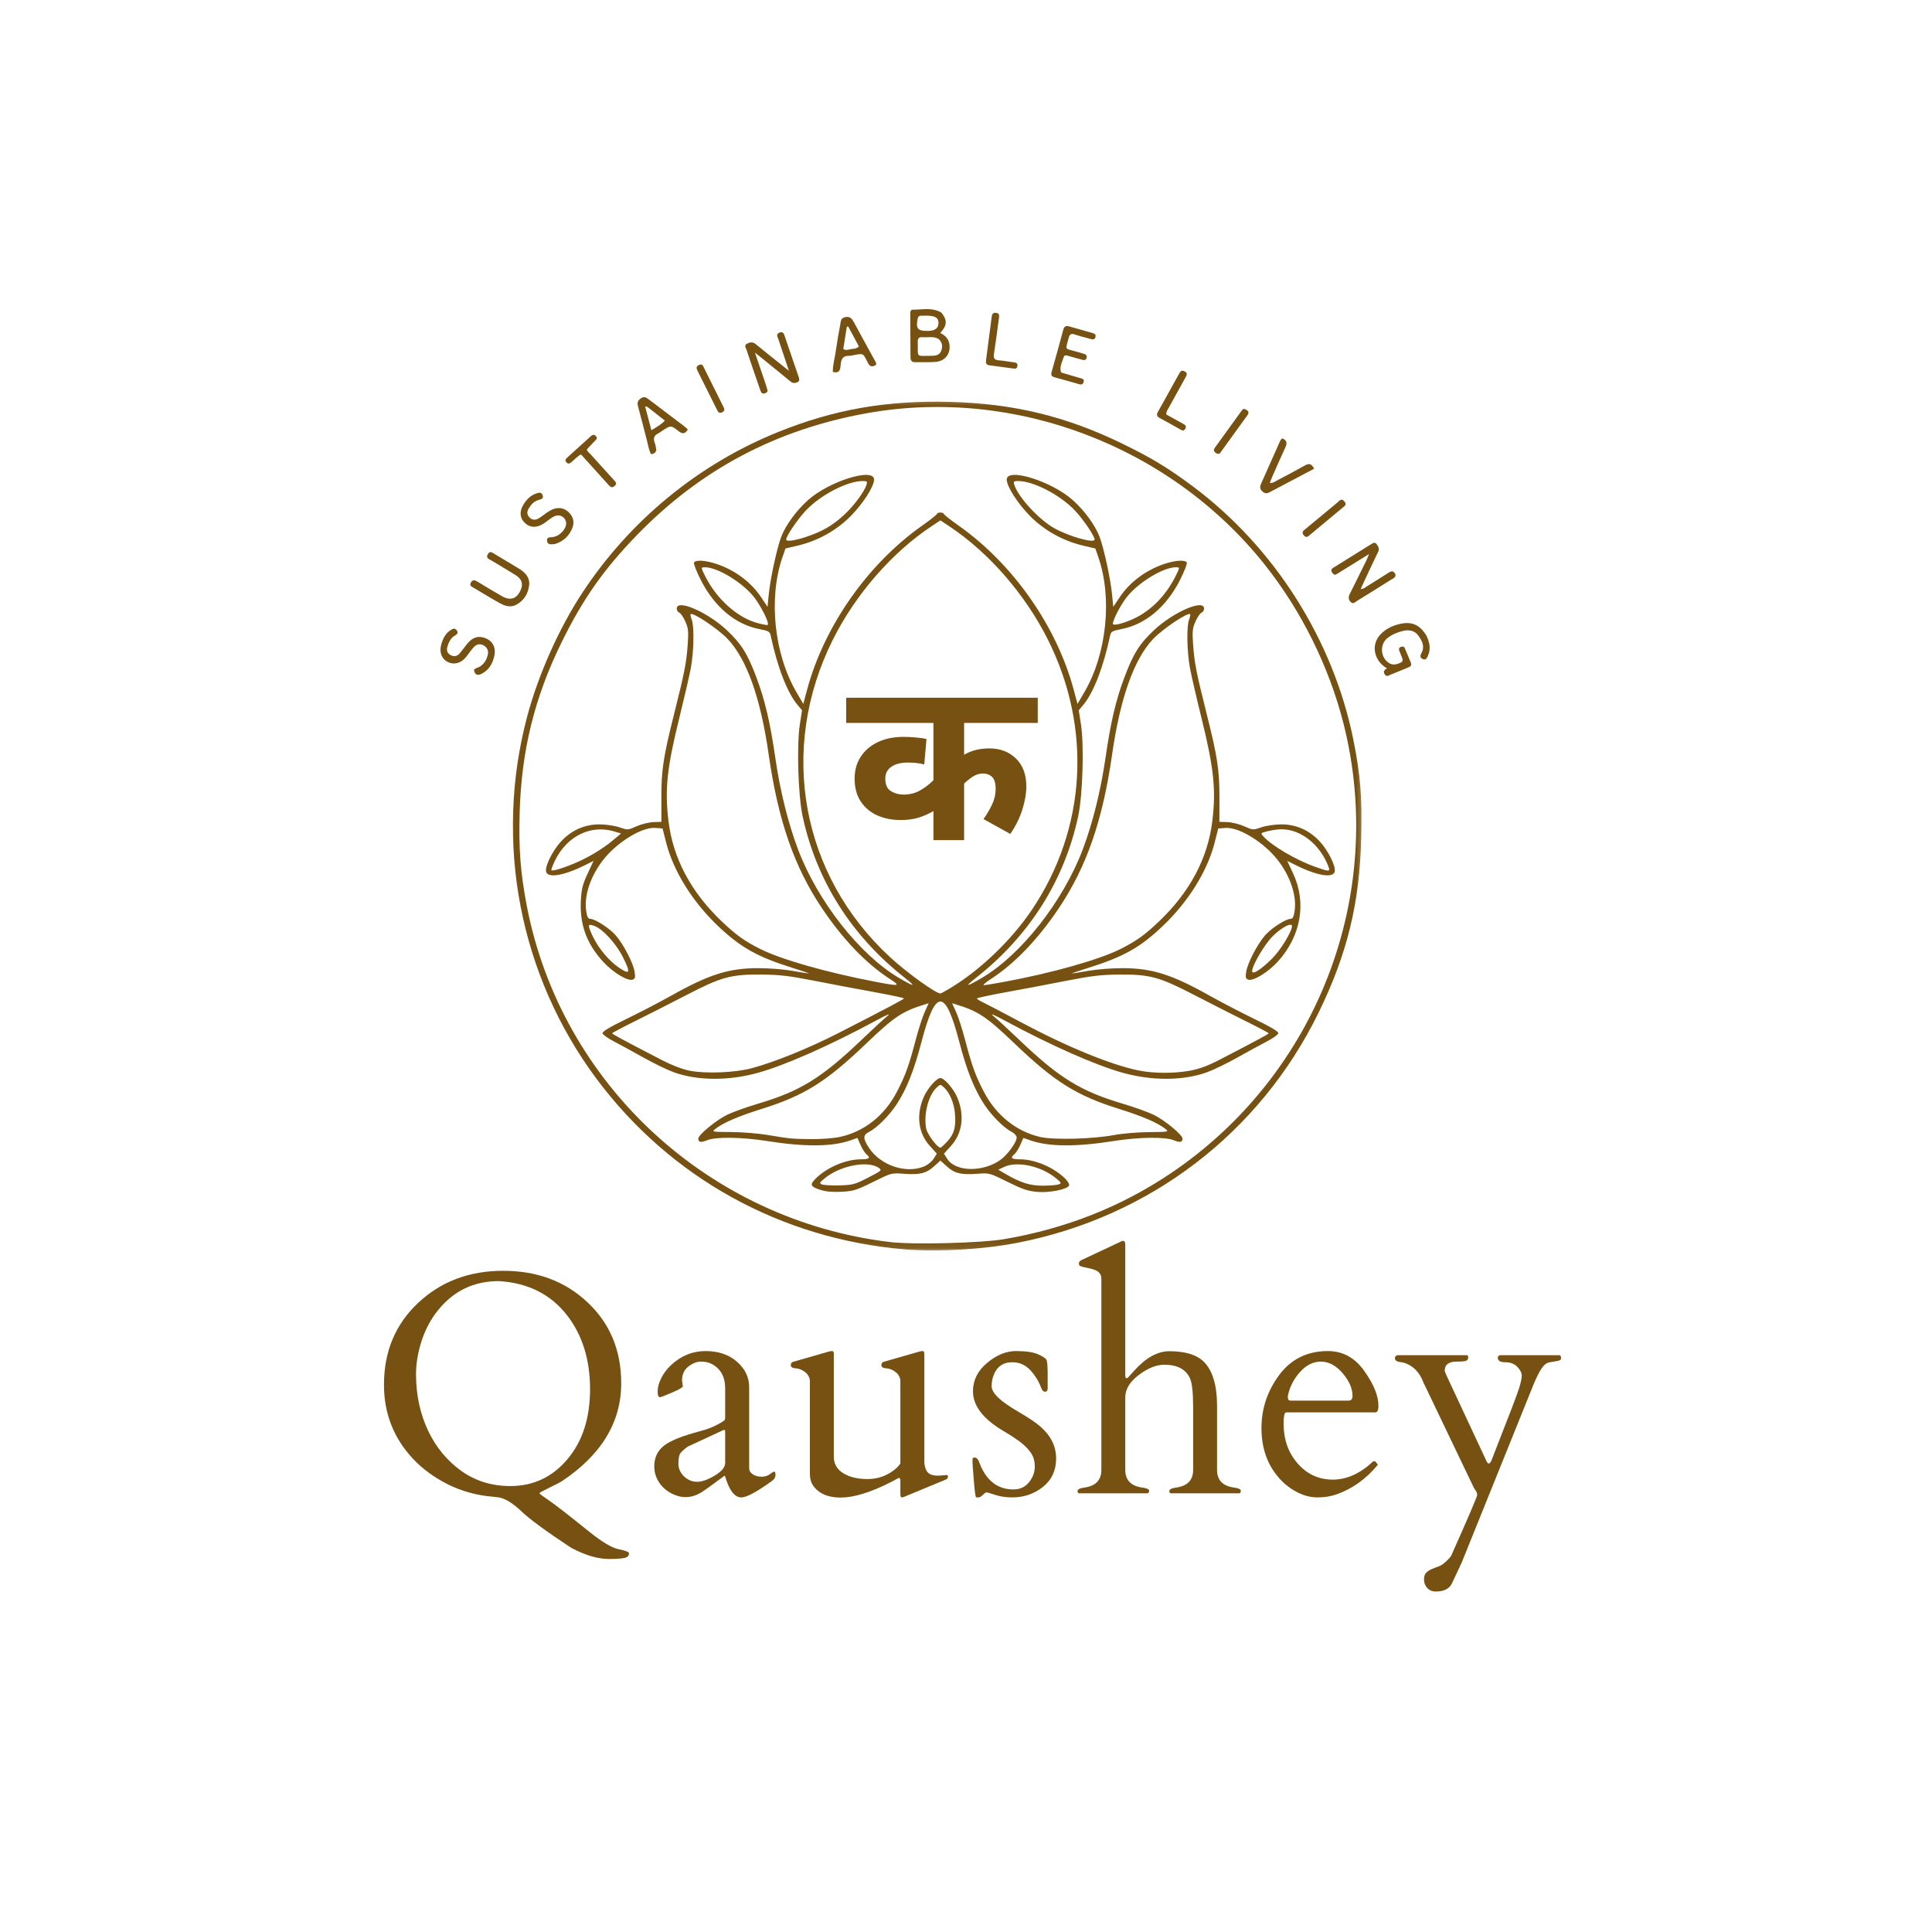 <svg xmlns="http://www.w3.org/2000/svg" fill="none" viewBox="0 0 250 250" height="250" width="250">
<rect x="0" y="0" width="250" height="250" fill="#808080" stroke="none"/>
<g clip-path="url(#clip0_312_2)">
<rect fill="white" height="250" width="250"></rect>
<mask height="111" width="111" y="51" x="66" maskUnits="userSpaceOnUse" style="mask-type:luminance" id="mask0_312_2">
<path fill="white" d="M66 51.333H176.667V161.922H66V51.333Z"></path>
</mask>
<g mask="url(#mask0_312_2)">
<path fill="#765111" d="M117.073 161.669C101.039 160.31 86.76 152.414 77.224 139.641C67.219 126.24 63.898 108.896 68.229 92.667C69.667 87.284 72.336 81.299 75.338 76.729C81.51 67.338 90.412 60.034 100.742 55.88C107.984 52.969 114.75 51.789 122.956 52.005C131.094 52.221 137.885 53.854 145.052 57.323C148.927 59.2 151.115 60.518 154.354 62.935C164.919 70.815 172.536 82.841 175.122 95.721C176.049 100.339 176.263 103.029 176.135 108.45C175.94 116.862 174.333 123.44 170.625 131.034C163.013 146.615 148.753 157.505 131.62 160.825C127.198 161.682 121.273 162.026 117.073 161.669ZM129.961 160.344C137.906 158.977 145.008 156.174 151.409 151.883C170.445 139.12 179.443 115.776 173.852 93.646C171.987 86.271 168.401 79.031 163.648 73.055C151.456 57.719 131.271 50.039 112.172 53.469C100.417 55.581 90.656 60.753 82.414 69.245C78.12 73.669 75.396 77.549 72.643 83.169C69.148 90.305 67.469 97.151 67.242 105.18C67.109 109.891 67.349 112.979 68.177 117.271C72.615 140.247 91.695 157.901 115.141 160.719C118.141 161.081 126.984 160.857 129.961 160.344ZM106.193 153.979C104.919 153.568 104.779 153.333 105.409 152.656C106.818 151.141 109.378 150.013 111.406 150.013C112.51 150.013 112.698 149.833 112.102 149.341C111.906 149.18 111.565 148.641 111.346 148.146L110.948 147.245L110.078 147.552C107.68 148.398 104.177 148.427 99.203 147.641C96 147.133 92.591 147.091 91.508 147.544C90.701 147.88 90.357 147.82 90.357 147.336C90.357 146.854 92.664 144.948 94.081 144.258C94.805 143.904 96.607 143.258 98.081 142.82C103.529 141.206 106.307 139.497 111.424 134.612C112.88 133.224 114.406 131.812 114.82 131.479C115.331 131.065 114.846 131.26 113.318 132.083C107.404 135.276 101.565 137.857 98.081 138.82C94.255 139.88 90.245 139.854 87.182 138.747C86.362 138.453 84.594 137.594 83.25 136.839C81.906 136.083 80.18 135.143 79.414 134.747C78.646 134.349 77.995 133.88 77.963 133.703C77.927 133.482 78.896 132.904 81.076 131.844C82.818 130.997 85.393 129.659 86.799 128.867C91.737 126.094 94.268 125.289 98.081 125.279C99.466 125.273 101.422 125.427 102.534 125.625C103.628 125.82 104.591 125.974 104.68 125.969C104.768 125.964 103.828 125.643 102.589 125.255C97.99 123.815 95.836 122.607 92.904 119.818C89.604 116.68 87.143 112.724 86.206 109.055L85.734 107.203L84.789 107.135C83.417 107.036 81.081 108.247 79.177 110.039C76.859 112.227 75.49 115.458 75.852 117.878C75.966 118.63 76.102 118.898 76.367 118.898C77.005 118.901 78.906 120.135 79.693 121.052C80.703 122.232 81.935 124.609 82.112 125.721C82.232 126.464 82.19 126.641 81.872 126.763C81.234 127.008 79.281 125.818 78.003 124.404C75.867 122.044 74.992 119.589 75.167 116.437C75.245 115.031 75.404 114.406 76.034 113.055L76.805 111.396L75.802 111.901C72.927 113.346 70.789 113.69 70.654 112.727C70.549 111.995 71.534 110.042 72.581 108.904C73.927 107.435 75.664 106.664 77.588 106.674C78.43 106.68 79.562 106.846 80.164 107.055C81.221 107.419 81.253 107.419 82.362 106.924C82.979 106.648 83.958 106.404 84.537 106.383L85.586 106.344L85.581 103.232C85.573 99.656 85.833 97.945 87.234 92.37C88.56 87.094 88.823 85.755 88.987 83.435C89.109 81.677 89.073 81.302 88.68 80.419C88.435 79.862 88.083 79.349 87.901 79.279C87.719 79.211 87.568 78.969 87.568 78.745C87.568 77.477 91.531 79.185 94.042 81.539C95.922 83.302 96.713 84.56 97.865 87.615C98.984 90.588 99.654 93.435 100.326 98.081C100.932 102.279 101.979 106.503 103.25 109.872C105.784 116.602 111.221 123.534 116.318 126.536C118.336 127.724 118.622 127.74 117.146 126.581C110.19 121.125 105.659 113.974 103.859 105.628C103.276 102.911 103.078 96.471 103.497 93.763L103.784 91.911L103.188 91.198C101.862 89.609 100.591 86.315 99.716 82.201C99.617 81.732 99.427 81.628 98.284 81.409C95.172 80.818 92.448 78.539 90.68 75.044C90.117 73.935 89.724 72.919 89.805 72.786C90.034 72.414 91.31 72.5 92.742 72.982C95.107 73.779 97.182 75.328 98.469 77.253L99.318 78.523L99.469 76.984C99.672 74.917 100.513 71.008 101.081 69.492C101.651 67.977 102.997 66.122 104.534 64.734C107.263 62.273 113.104 60.45 113.104 62.057C113.104 62.94 111.693 65.148 110.099 66.763C108.242 68.646 105.828 69.99 103.203 70.607L101.638 70.974L101.247 72.107C99.419 77.396 100.167 84.617 103.057 89.565L103.948 91.088L104.432 89.273C106.638 81.039 112.273 72.995 119.315 68.023C120.383 67.271 121.258 66.578 121.258 66.487C121.258 66.396 121.451 66.323 121.688 66.323C121.924 66.323 122.117 66.396 122.117 66.487C122.117 66.578 122.992 67.271 124.06 68.023C131.102 72.995 136.737 81.039 138.943 89.273L139.427 91.088L140.318 89.565C143.208 84.617 143.956 77.396 142.128 72.107L141.737 70.974L140.174 70.607C137.547 69.99 135.133 68.646 133.276 66.763C131.682 65.148 130.271 62.94 130.271 62.057C130.271 60.45 136.112 62.273 138.841 64.734C140.378 66.122 141.724 67.977 142.294 69.492C142.862 71.008 143.706 74.917 143.906 76.984L144.057 78.523L144.909 77.253C146.193 75.328 148.268 73.779 150.633 72.982C152.065 72.5 153.341 72.414 153.57 72.786C153.651 72.919 153.258 73.935 152.695 75.044C150.927 78.539 148.203 80.818 145.091 81.409C143.948 81.628 143.758 81.732 143.659 82.201C142.784 86.315 141.513 89.609 140.188 91.198L139.591 91.911L139.878 93.763C140.297 96.471 140.099 102.911 139.516 105.628C137.716 113.974 133.185 121.125 126.229 126.581C124.753 127.74 125.039 127.724 127.057 126.536C132.154 123.534 137.591 116.602 140.125 109.872C141.396 106.503 142.443 102.279 143.049 98.083C143.721 93.435 144.391 90.588 145.51 87.615C146.661 84.56 147.453 83.302 149.333 81.539C151.844 79.185 155.807 77.477 155.807 78.745C155.807 78.969 155.659 79.211 155.474 79.279C155.292 79.349 154.94 79.862 154.695 80.419C154.302 81.302 154.266 81.677 154.388 83.435C154.552 85.755 154.815 87.094 156.141 92.37C157.542 97.945 157.802 99.656 157.794 103.232L157.789 106.344L158.839 106.383C159.417 106.404 160.396 106.648 161.013 106.924C162.122 107.419 162.154 107.419 163.211 107.055C163.812 106.846 164.945 106.68 165.786 106.674C167.711 106.661 169.448 107.435 170.794 108.904C171.841 110.042 172.826 111.995 172.721 112.727C172.586 113.69 170.448 113.346 167.573 111.901L166.57 111.396L167.341 113.055C169.094 116.818 168.346 121.117 165.372 124.404C164.094 125.818 162.141 127.008 161.503 126.763C161.185 126.641 161.143 126.464 161.263 125.721C161.44 124.612 162.672 122.232 163.682 121.052C164.469 120.135 166.37 118.904 167.008 118.898C167.273 118.898 167.409 118.63 167.523 117.878C167.885 115.458 166.516 112.227 164.198 110.039C162.297 108.247 159.958 107.036 158.586 107.135L157.643 107.203L157.169 109.055C156.232 112.724 153.771 116.68 150.471 119.818C147.539 122.607 145.385 123.815 140.786 125.255C139.547 125.643 138.607 125.964 138.695 125.969C138.784 125.974 139.747 125.82 140.841 125.625C141.953 125.427 143.909 125.273 145.294 125.279C149.107 125.292 151.638 126.094 156.576 128.867C157.982 129.659 160.56 130.997 162.299 131.844C164.479 132.904 165.448 133.482 165.411 133.703C165.38 133.88 164.729 134.349 163.961 134.747C163.195 135.143 161.469 136.083 160.125 136.839C158.781 137.594 157.013 138.453 156.193 138.747C153.13 139.854 149.12 139.88 145.294 138.82C141.81 137.857 135.971 135.276 130.057 132.083C128.529 131.26 128.047 131.065 128.555 131.479C128.969 131.812 130.495 133.224 131.951 134.612C137.068 139.497 139.846 141.206 145.294 142.82C146.768 143.258 148.57 143.904 149.294 144.258C150.711 144.948 153.018 146.854 153.018 147.336C153.018 147.82 152.677 147.88 151.867 147.544C150.784 147.091 147.375 147.133 144.172 147.641C139.198 148.427 135.695 148.398 133.297 147.552L132.427 147.245L132.029 148.146C131.81 148.643 131.469 149.18 131.273 149.341C130.677 149.833 130.865 150.013 131.969 150.013C133.997 150.013 136.557 151.141 137.966 152.656C138.245 152.956 138.409 153.302 138.331 153.427C138.023 153.924 135.802 154.362 134.258 154.234C133.005 154.128 132.346 153.906 130.383 152.935C128.036 151.773 128.008 151.766 126.482 151.883C124.375 152.042 123.529 151.841 122.534 150.943L121.688 150.177L120.844 150.943C119.846 151.841 119 152.042 116.896 151.883C115.37 151.766 115.341 151.771 112.974 152.945C110.813 154.016 110.43 154.135 108.896 154.214C107.755 154.273 106.875 154.198 106.195 153.979H106.193ZM112.32 152.391C114.094 151.477 114.148 151.43 113.711 151.122C112.286 150.125 108.651 150.841 106.667 152.513C106.034 153.047 106.005 153.115 106.37 153.268C106.591 153.362 107.607 153.414 108.625 153.388C110.346 153.341 110.604 153.273 112.32 152.391ZM137.003 153.258C137.367 153.115 137.339 153.044 136.708 152.516C134.781 150.893 131.63 150.195 129.917 151.008L129.174 151.359L130.099 151.898C132.076 153.055 133.299 153.437 134.992 153.427C135.878 153.422 136.781 153.346 137.003 153.258ZM119.529 150.958C120.01 150.766 120.565 150.325 120.802 149.953L121.224 149.286L120.297 148.255C118.815 146.609 118.531 144.26 119.531 141.956C120.016 140.839 121.19 139.497 121.688 139.497C122.182 139.497 123.359 140.839 123.844 141.956C124.844 144.26 124.557 146.609 123.078 148.255L122.148 149.286L122.57 149.953C123.63 151.625 127.112 151.714 129.406 150.125C130.339 149.479 131.557 147.818 131.557 147.193C131.557 146.979 131.292 146.667 130.969 146.5C129.888 145.94 128.372 144.432 127.367 142.922C126.089 141 125.102 138.534 124.151 134.888C122.313 127.831 121.063 127.831 119.221 134.888C118.271 138.534 117.284 141 116.008 142.922C115.003 144.432 113.484 145.94 112.406 146.5C111.648 146.891 111.661 147.346 112.461 148.552C113.94 150.789 117.19 151.893 119.529 150.958ZM122.615 147.664C123.487 146.7 123.724 145.794 123.563 144.021C123.443 142.7 122.867 141.357 122.138 140.698C121.695 140.297 121.68 140.297 121.234 140.698C120.138 141.69 119.495 144.159 119.846 146.034C119.982 146.753 121.286 148.51 121.688 148.51C121.776 148.51 122.195 148.13 122.615 147.664ZM108.654 147.122C111.82 146.45 114.453 144.372 116.07 141.26C117.156 139.172 117.62 137.893 118.49 134.562C118.846 133.206 119.37 131.583 119.654 130.956L120.172 129.815L119.695 129.964C116.755 130.865 115.719 131.557 112.065 135.055C106.911 139.987 104.076 141.763 98.617 143.477C95.503 144.453 93.555 145.294 92.557 146.089C92.088 146.464 92.141 146.471 94.596 146.484C95.982 146.492 98.081 146.659 99.263 146.854C102.245 147.354 102.417 147.37 104.948 147.401C106.206 147.417 107.844 147.294 108.654 147.122ZM144.112 146.883C145.198 146.677 147.19 146.508 148.669 146.495C151.229 146.471 151.284 146.464 150.815 146.089C149.818 145.294 147.872 144.453 144.755 143.477C139.297 141.763 136.464 139.987 131.31 135.055C127.654 131.557 126.62 130.865 123.677 129.964L123.201 129.815L123.719 130.956C124.005 131.581 124.529 133.206 124.883 134.562C125.755 137.893 126.216 139.172 127.302 141.26C128.893 144.315 131.516 146.419 134.62 147.128C136.344 147.521 141.43 147.391 144.112 146.883ZM97.32 138.214C100.289 137.411 104.716 135.612 108.49 133.68C115.245 130.216 116.964 129.305 116.964 129.19C116.966 129.125 115.253 128.763 113.156 128.383C111.063 128.003 107.563 127.341 105.378 126.911C102.094 126.268 100.906 126.128 98.51 126.109C94.562 126.078 93.346 126.411 88.747 128.797C86.74 129.836 83.779 131.344 82.162 132.143C80.547 132.943 79.219 133.646 79.213 133.703C79.203 133.805 80.323 134.409 85.635 137.169C86.878 137.815 88.26 138.349 89.177 138.536C91.276 138.964 95.117 138.812 97.32 138.214ZM154.018 138.539C155.185 138.323 156.323 137.904 157.737 137.169C162.896 134.492 164.172 133.805 164.161 133.703C164.154 133.646 162.828 132.943 161.211 132.143C159.596 131.344 156.633 129.836 154.628 128.797C150.026 126.411 148.81 126.078 144.862 126.109C142.466 126.13 141.279 126.268 137.995 126.911C135.813 127.341 132.313 128.003 130.216 128.383C128.122 128.763 126.409 129.133 126.409 129.203C126.409 129.273 126.771 129.503 127.214 129.711C127.656 129.917 129.826 131.055 132.039 132.237C138.083 135.469 143.81 137.812 147.393 138.529C149.339 138.914 151.984 138.919 154.018 138.539ZM122.987 127.849C126.857 125.518 130.896 121.638 133.526 117.727C140.57 107.247 141.341 94.234 135.594 82.76C132.661 76.906 127.958 71.5 122.844 68.104L121.688 67.336L120.529 68.104C115.417 71.5 110.711 76.906 107.779 82.76C100.674 96.945 103.638 113.268 115.253 123.93C117.404 125.904 121.091 128.555 121.688 128.555C121.76 128.555 122.344 128.237 122.987 127.849ZM115.122 126.659C112.076 124.685 109.073 121.557 106.378 117.544C102.773 112.18 100.693 106.187 99.471 97.654C98.422 90.312 96.633 85.281 94.141 82.664C92.904 81.365 89.648 79.19 89.365 79.474C89.312 79.526 89.38 79.846 89.51 80.188C89.852 81.076 89.787 84.362 89.383 86.495C89.193 87.497 88.523 90.393 87.896 92.932C86.302 99.37 86.008 102.169 86.5 106.242C87.081 111.06 89.412 115.445 93.414 119.247C95.276 121.016 96.349 121.781 98.404 122.812C101.094 124.161 107.078 125.862 113.318 127.049C116.445 127.646 116.594 127.615 115.122 126.659ZM129.885 127.062C136.049 125.93 142.216 124.193 144.969 122.812C147.023 121.784 148.096 121.016 149.958 119.247C153.961 115.445 156.294 111.06 156.875 106.242C157.367 102.169 157.073 99.37 155.477 92.932C154.849 90.393 154.18 87.497 153.99 86.495C153.589 84.362 153.521 81.076 153.865 80.188C153.995 79.846 154.06 79.526 154.008 79.474C153.724 79.19 150.471 81.365 149.232 82.664C146.742 85.281 144.953 90.312 143.901 97.654C142.68 106.187 140.599 112.18 136.997 117.544C134.299 121.557 131.299 124.685 128.253 126.659C127.555 127.112 127.125 127.482 127.299 127.482C127.471 127.482 128.635 127.294 129.885 127.062ZM80.586 123.818C79.708 122.075 77.961 120.18 76.891 119.807C76.031 119.505 76.008 119.672 76.701 121.151C77.422 122.69 78.81 124.349 80.112 125.227C81.539 126.19 81.635 125.904 80.586 123.818ZM164.63 124.018C165.721 122.922 167.18 120.534 167.18 119.841C167.18 119.299 165.818 120.018 164.677 121.156C163.625 122.211 162.029 124.924 162.029 125.664C162.029 126.195 163.195 125.458 164.63 124.018ZM74.19 111.781C76.034 111.021 77.963 109.872 79.346 108.708L80.362 107.854L79.513 107.599C76.169 106.591 72.87 108.461 71.463 112.161C71.26 112.693 71.276 112.706 71.953 112.562C72.338 112.479 73.344 112.13 74.19 111.781ZM171.904 112.146C170.815 109.281 168.344 107.31 165.841 107.31C165.383 107.31 164.576 107.419 164.047 107.552C163.107 107.789 163.094 107.802 163.469 108.221C164.573 109.445 167.693 111.281 170.185 112.169C171.997 112.815 172.156 112.812 171.904 112.146ZM99.37 80.719C99.37 80.216 98.396 78.336 97.599 77.302C96.135 75.406 92.859 73.404 91.221 73.404C90.677 73.404 90.677 73.419 91.299 74.648C92.82 77.648 95.591 80.057 98.242 80.682C99.341 80.94 99.37 80.943 99.37 80.719ZM146.688 80.068C148.885 79.062 150.826 77.109 152.073 74.648C152.695 73.419 152.698 73.404 152.154 73.404C150.516 73.404 147.24 75.406 145.776 77.302C144.982 78.331 144.005 80.213 144.005 80.713C144.005 81.016 145.284 80.708 146.688 80.068ZM104.375 69.451C106.445 68.753 107.747 67.995 109.245 66.607C110.5 65.445 111.841 63.638 112.125 62.729C112.255 62.302 112.198 62.245 111.635 62.245C109.622 62.245 106.109 64.081 104.221 66.12C103.143 67.284 101.737 69.367 101.732 69.81C101.727 70.12 102.846 69.966 104.375 69.451ZM141.641 69.81C141.635 69.367 140.232 67.284 139.151 66.12C137.266 64.081 133.753 62.245 131.74 62.245C131.174 62.245 131.117 62.302 131.25 62.729C131.742 64.31 134.427 67.232 136.422 68.349C138.331 69.422 141.648 70.349 141.641 69.81Z"></path>
</g>
<path fill="#765111" d="M134.286 93.549H124.755V97.664C125.698 97.117 126.781 96.841 128.005 96.841C129.406 96.841 130.557 97.276 131.453 98.143C132.354 99.013 132.807 100.216 132.807 101.758C132.807 102.627 132.643 103.599 132.318 104.674C131.989 105.752 131.463 106.83 130.734 107.914L127.265 105.987C127.703 105.377 128.073 104.745 128.38 104.091C128.685 103.44 128.838 102.768 128.838 102.08C128.838 101.351 128.685 100.838 128.38 100.539C128.073 100.242 127.674 100.091 127.182 100.091C126.724 100.091 126.281 100.232 125.859 100.508C125.435 100.786 125.068 101.086 124.755 101.403V108.716H120.786V104.955C120.133 105.33 119.474 105.62 118.807 105.82C118.146 106.015 117.383 106.112 116.515 106.112C115.432 106.112 114.437 105.914 113.536 105.518C112.64 105.122 111.924 104.526 111.39 103.726C110.854 102.929 110.588 101.935 110.588 100.747C110.588 99.664 110.854 98.716 111.39 97.903C111.924 97.091 112.664 96.463 113.609 96.018C114.56 95.575 115.656 95.351 116.901 95.351C117.456 95.351 118.015 95.38 118.578 95.435C119.14 95.484 119.578 95.547 119.89 95.622L119.599 98.914C118.966 98.755 118.265 98.674 117.495 98.674C116.562 98.674 115.841 98.859 115.328 99.226C114.812 99.588 114.557 100.096 114.557 100.747C114.557 101.539 114.802 102.086 115.297 102.383C115.797 102.674 116.331 102.82 116.901 102.82C117.726 102.82 118.458 102.633 119.099 102.258C119.745 101.883 120.307 101.45 120.786 100.955V93.549H109.495V90.289H134.286V93.549Z"></path>
<path fill="#765111" d="M63.707 193.67C61.608 193.482 59.678 192.946 57.915 192.055C56.157 191.159 54.686 190.084 53.499 188.826C50.957 186.138 49.686 182.927 49.686 179.19C49.686 174.894 51.157 171.362 54.103 168.597C57.046 165.826 60.717 164.44 65.113 164.44C69.509 164.44 73.15 165.805 76.04 168.534C78.936 171.258 80.384 174.743 80.384 178.993C80.384 184.05 77.806 188.284 72.655 191.701C72.535 191.784 72.03 192.045 71.134 192.482C70.243 192.914 69.801 193.159 69.801 193.222C69.801 193.284 70.212 193.597 71.04 194.159C71.866 194.722 73.624 196.086 76.311 198.253C77.928 199.55 79.178 200.289 80.061 200.472C80.949 200.651 81.394 200.826 81.394 200.993C81.394 201.326 81.181 201.529 80.759 201.607C80.335 201.69 79.691 201.732 78.832 201.732C77.337 201.732 75.686 201.243 73.874 200.263C70.678 198.159 68.532 196.581 67.436 195.534C66.337 194.493 65.374 193.901 64.54 193.763C64.282 193.727 64.004 193.696 63.707 193.67ZM56.697 169.524C55.764 170.664 55.051 171.998 54.551 173.524C54.056 175.052 53.816 176.539 53.832 177.982C53.858 180.594 54.379 182.977 55.395 185.128C56.415 187.274 57.842 189.008 59.676 190.326C61.514 191.638 63.637 192.295 66.04 192.295C68.999 192.295 71.457 191.144 73.415 188.836C75.374 186.524 76.353 183.498 76.353 179.753C76.353 176.003 75.389 172.857 73.467 170.315C71.335 167.511 68.358 165.998 64.54 165.774C61.332 165.774 58.717 167.024 56.697 169.524Z"></path>
<path fill="#765111" d="M96.941 189.951C96.941 190.3 97.1 190.576 97.421 190.784C97.746 190.987 98.121 191.086 98.546 191.086C98.967 191.086 99.322 190.98 99.608 190.763C99.892 190.542 100.087 190.43 100.191 190.43C100.296 190.43 100.348 190.573 100.348 190.857C100.348 191.144 100.215 191.386 99.952 191.586C97.965 193.039 96.621 193.763 95.921 193.763C95.072 193.763 94.384 192.886 93.858 191.128C93.816 190.998 93.785 190.938 93.764 190.951C92.118 192.18 91.082 192.92 90.66 193.17C89.577 193.795 88.486 193.894 87.389 193.472C86.298 193.05 85.509 192.347 85.025 191.368C84.78 190.862 84.66 190.323 84.66 189.753C84.66 188.628 85.077 187.737 85.91 187.076C86.749 186.417 88.34 185.782 90.681 185.17C91.473 184.961 92.181 184.691 92.806 184.357C93.431 184.024 93.757 183.813 93.785 183.722C93.819 183.633 93.837 183.545 93.837 183.461V179.649C93.837 178.157 93.254 177.105 92.087 176.493C91.704 176.292 91.246 176.191 90.712 176.191C90.176 176.191 89.632 176.404 89.077 176.826C88.527 177.25 88.254 177.855 88.254 178.638L88.358 179.409C88.28 179.571 87.806 179.836 86.931 180.211C86.056 180.581 85.551 180.779 85.421 180.805C85.204 180.805 85.098 180.552 85.098 180.045C85.098 179.532 85.249 178.967 85.556 178.347C85.861 177.722 86.29 177.149 86.848 176.628C88.144 175.427 89.629 174.826 91.296 174.826C92.962 174.826 94.319 175.289 95.368 176.211C96.415 177.128 96.941 178.222 96.941 179.493V189.951ZM87.785 189.388C87.785 190.021 88.027 190.573 88.514 191.045C89.007 191.511 89.566 191.743 90.191 191.743C90.822 191.743 91.587 191.477 92.483 190.941C93.384 190.407 93.837 189.855 93.837 189.284V185.253C93.837 185.107 93.801 185.034 93.733 185.034C93.671 185.034 93.624 185.042 93.598 185.055L88.993 187.191C88.514 187.539 88.191 187.834 88.025 188.076C87.863 188.313 87.785 188.75 87.785 189.388Z"></path>
<path fill="#765111" d="M116.507 191.482C116.444 191.261 116.356 191.188 116.247 191.263C116.142 191.334 115.715 191.56 114.965 191.941C112.486 193.17 110.418 193.784 108.767 193.784C107.114 193.784 105.924 193.256 105.194 192.201C104.929 191.805 104.799 191.316 104.799 190.732V178.618C104.757 178.237 104.582 177.907 104.278 177.628C103.866 177.282 103.439 177.094 102.997 177.066C102.551 177.039 102.33 176.904 102.33 176.659C102.33 176.417 102.437 176.269 102.653 176.211L107.194 174.909C107.353 174.855 107.51 174.826 107.663 174.826C107.814 174.826 107.892 174.938 107.892 175.159V188.482C107.892 189.414 108.301 190.133 109.122 190.638C109.939 191.138 110.989 191.388 112.267 191.388C113.543 191.388 114.694 190.998 115.715 190.211C116.033 189.961 116.299 189.685 116.507 189.378V178.618C116.47 178.237 116.301 177.907 115.997 177.628C115.585 177.282 115.158 177.094 114.715 177.066C114.27 177.039 114.049 176.904 114.049 176.659C114.049 176.417 114.153 176.269 114.361 176.211L118.913 174.909C119.072 174.855 119.228 174.826 119.382 174.826C119.533 174.826 119.611 174.959 119.611 175.222V189.316C119.674 189.899 119.835 190.321 120.101 190.576C120.364 190.826 120.793 190.951 121.392 190.951L122.549 190.868C122.624 190.868 122.663 190.946 122.663 191.097C122.663 191.25 122.564 191.373 122.372 191.461L117.09 193.649C116.929 193.724 116.791 193.763 116.674 193.763C116.562 193.763 116.507 193.599 116.507 193.274V191.482Z"></path>
<path fill="#765111" d="M135.568 179.649C135.568 179.941 135.456 180.086 135.235 180.086C135.018 180.086 134.852 179.927 134.735 179.607C134.414 178.732 133.938 177.959 133.307 177.284C132.682 176.612 131.906 176.274 130.985 176.274C129.761 176.274 128.938 176.883 128.516 178.097C128.383 178.513 128.318 178.941 128.318 179.378C128.318 179.81 128.594 180.295 129.151 180.836C129.706 181.373 130.62 182.011 131.891 182.753C133.162 183.49 134.089 184.118 134.672 184.638C135.998 185.813 136.662 187.175 136.662 188.722C136.662 190.271 136.091 191.5 134.953 192.409C133.813 193.31 132.49 193.763 130.985 193.763C130.172 193.763 129.438 193.654 128.787 193.441C128.133 193.227 127.755 193.118 127.651 193.118C127.552 193.118 127.393 193.227 127.172 193.441C126.956 193.654 126.781 193.763 126.651 193.763H126.318C126.235 193.763 126.133 193.052 126.016 191.628C125.896 190.198 125.839 189.352 125.839 189.086C125.839 188.816 125.86 188.67 125.901 188.649C125.948 188.623 126.026 188.607 126.13 188.607C126.24 188.607 126.331 188.644 126.401 188.711C126.477 188.774 126.539 188.855 126.589 188.951C126.643 189.05 126.688 189.154 126.724 189.263C126.758 189.368 126.841 189.566 126.974 189.857C127.87 191.774 129.258 192.732 131.141 192.732C131.974 192.732 132.641 192.427 133.141 191.816C133.646 191.198 133.901 190.513 133.901 189.763C133.901 189.008 133.698 188.373 133.297 187.857C132.901 187.336 132.406 186.865 131.818 186.441C131.235 186.019 130.599 185.607 129.912 185.211C127.237 183.649 125.901 181.92 125.901 180.024C125.901 178.607 126.508 177.388 127.724 176.368C128.938 175.342 130.188 174.826 131.474 174.826C132.758 174.826 133.706 174.967 134.318 175.243C134.935 175.521 135.297 175.758 135.401 175.951C135.511 176.138 135.568 176.763 135.568 177.826V179.649Z"></path>
<path fill="#765111" d="M145.61 177.868C145.61 178.18 145.655 178.336 145.746 178.336C145.842 178.336 145.907 178.315 145.944 178.274C145.985 178.227 146.266 177.917 146.787 177.347C148.28 175.68 149.793 174.847 151.329 174.847C153.342 174.847 154.819 175.295 155.756 176.19C156.907 177.331 157.485 179.243 157.485 181.93V190.211C157.485 191.511 158.199 192.269 159.631 192.482C160.248 192.56 160.558 192.698 160.558 192.899C160.558 193.094 160.49 193.206 160.36 193.232H151.506C151.373 193.206 151.308 193.112 151.308 192.951C151.308 192.717 151.621 192.56 152.246 192.482C153.675 192.269 154.392 191.511 154.392 190.211V182.128C154.392 180.185 154.251 178.92 153.975 178.336C153.438 177.177 152.332 176.597 150.652 176.597C149.623 176.597 148.527 177.039 147.36 177.92C146.194 178.795 145.61 179.763 145.61 180.826V190.211C145.61 191.511 146.324 192.269 147.756 192.482C148.381 192.56 148.694 192.698 148.694 192.899C148.694 193.094 148.623 193.206 148.485 193.232H139.631C139.498 193.206 139.433 193.112 139.433 192.951C139.433 192.717 139.746 192.56 140.371 192.482C141.8 192.269 142.516 191.511 142.516 190.211V165.451C142.516 164.896 142.209 164.513 141.6 164.305C141.334 164.209 141.05 164.133 140.746 164.076C140.438 164.013 140.196 163.959 140.016 163.909C139.842 163.855 139.73 163.802 139.683 163.753C139.634 163.706 139.61 163.607 139.61 163.461C139.61 163.31 139.709 163.177 139.912 163.065L144.975 160.69C145.134 160.607 145.235 160.565 145.277 160.565C145.498 160.565 145.61 160.727 145.61 161.045V177.868Z"></path>
<path fill="#765111" d="M166.432 182.763C166.208 182.763 166.098 183.25 166.098 184.222C166.098 186.271 166.705 187.99 167.921 189.378C169.143 190.769 170.656 191.461 172.463 191.461C174.268 191.461 176.005 190.68 177.671 189.118C177.697 189.097 177.734 189.086 177.775 189.086H177.869C177.953 189.086 178.028 189.149 178.098 189.274C178.174 189.399 178.244 189.482 178.307 189.524C176.77 191.386 174.966 192.675 172.89 193.388C172.174 193.638 171.364 193.763 170.463 193.763C169.567 193.763 168.653 193.516 167.723 193.024C166.799 192.524 166.007 191.873 165.348 191.066C163.937 189.386 163.234 187.292 163.234 184.784C163.234 182.279 163.997 179.993 165.525 177.93C167.059 175.862 169.163 174.826 171.838 174.826C173.755 174.826 175.32 175.685 176.536 177.399C177.757 179.115 178.369 180.618 178.369 181.909C178.369 182.48 178.229 182.763 177.953 182.763H166.432ZM166.65 180.857C166.65 181.115 166.77 181.243 167.015 181.243H174.494C174.841 181.243 175.015 181.039 175.015 180.628C175.015 179.67 174.588 178.691 173.734 177.691C172.88 176.691 171.942 176.191 170.921 176.191C169.926 176.191 169.025 176.644 168.213 177.545C167.4 178.448 166.88 179.477 166.65 180.628V180.857Z"></path>
<path fill="#765111" d="M201.776 175.357C201.922 175.399 201.995 175.493 201.995 175.638C201.995 175.784 201.979 175.883 201.953 175.93C201.925 175.972 201.862 176.011 201.766 176.045C201.667 176.081 201.529 176.112 201.349 176.138C201.167 176.167 200.886 176.217 200.505 176.284C200.122 176.355 199.779 176.623 199.474 177.086C199.167 177.552 198.841 178.196 198.495 179.013L189.162 202.149L187.88 204.888C187.547 205.589 186.849 205.941 185.787 205.941C185.328 205.941 184.958 205.787 184.682 205.482C184.404 205.175 184.266 204.816 184.266 204.399C184.266 203.982 184.365 203.675 184.568 203.482C184.776 203.295 185.018 203.141 185.297 203.024C185.573 202.904 185.862 202.795 186.162 202.691C186.458 202.592 186.792 202.368 187.162 202.013C187.529 201.664 187.747 201.404 187.818 201.232C190.039 196.253 191.151 193.651 191.151 193.43C191.151 193.209 191.018 192.93 190.755 192.597L184.203 178.92C183.708 177.581 182.87 176.719 181.682 176.336C181.583 176.31 181.469 176.289 181.339 176.274C180.784 176.219 180.505 176.052 180.505 175.774C180.505 175.498 180.667 175.357 180.984 175.357H189.818C189.927 175.357 189.984 175.461 189.984 175.67C189.984 175.873 189.891 176.011 189.703 176.086C189.516 176.157 189.104 176.191 188.474 176.191C187.453 176.191 186.943 176.592 186.943 177.388L187.12 177.868L192.266 188.888C192.529 189.563 192.792 189.542 193.057 188.826C193.083 188.758 193.25 188.326 193.557 187.534C195.354 182.967 196.362 180.323 196.578 179.607C196.8 178.894 196.912 178.357 196.912 178.003C196.912 177.644 196.719 177.263 196.339 176.868C195.964 176.472 195.448 176.274 194.797 176.274C194.143 176.274 193.818 176.084 193.818 175.701C193.818 175.472 193.958 175.357 194.245 175.357H201.776Z"></path>
<path fill="#765111" d="M180.586 74.382C180.563 74.793 180.23 74.866 179.998 75.013C178.537 75.939 177.067 76.854 175.592 77.76C175.346 77.912 175.089 78.232 174.763 77.881C174.482 77.579 174.458 77.256 174.649 76.877C175.386 75.419 176.103 73.952 176.824 72.486C176.917 72.296 176.99 72.096 177.161 71.689C175.77 72.551 174.562 73.301 173.353 74.05C173.229 74.127 173.104 74.203 172.981 74.281C172.702 74.459 172.533 74.318 172.38 74.088C172.21 73.834 172.248 73.639 172.509 73.477C174.186 72.434 175.861 71.388 177.539 70.347C177.736 70.225 177.943 70.156 178.117 70.396C178.335 70.696 178.539 70.977 178.337 71.392C177.709 72.685 177.105 73.99 176.493 75.292C176.359 75.578 176.232 75.867 176.072 76.22C176.463 76.221 176.686 75.986 176.936 75.831C177.848 75.267 178.763 74.705 179.661 74.119C180.067 73.855 180.373 73.817 180.586 74.382Z"></path>
<path fill="#765111" d="M121.823 40.455C122.606 41.468 122.566 42.076 121.672 43.093C122.271 43.383 122.724 43.802 122.844 44.483C123.062 45.73 122.325 46.734 121.054 46.831C120.181 46.897 119.301 46.848 118.424 46.868C117.975 46.878 117.82 46.648 117.818 46.24C117.809 44.364 117.796 42.489 117.786 40.613C117.785 40.361 117.81 40.065 118.131 40.069C119.355 40.086 120.618 39.74 121.823 40.455ZM121.429 43.845C120.768 43.479 120.048 43.691 119.355 43.634C118.919 43.598 118.744 43.785 118.755 44.227C118.809 46.374 118.439 46.033 120.535 46.04C121.078 46.042 121.588 45.954 121.795 45.386C121.985 44.866 121.989 44.334 121.429 43.845ZM120.071 40.846C119.779 40.848 119.488 40.85 119.196 40.852C118.945 40.853 118.805 40.953 118.749 41.222C118.479 42.5 118.747 42.842 120.026 42.818C120.075 42.817 120.123 42.817 120.172 42.816C120.999 42.79 121.419 42.462 121.44 41.825C121.462 41.178 121.095 40.888 120.071 40.846Z"></path>
<path fill="#765111" d="M103.363 48.819C103.456 49.129 103.464 49.345 103.155 49.471C102.835 49.602 102.572 49.6 102.283 49.36C100.91 48.223 99.522 47.107 98.138 45.983C98.046 45.909 97.952 45.837 97.689 45.631C98.189 47.096 98.627 48.375 99.061 49.654C99.147 49.908 99.216 50.168 99.296 50.423C99.373 50.664 99.253 50.785 99.045 50.868C98.817 50.959 98.608 50.972 98.483 50.719C98.397 50.545 98.333 50.359 98.27 50.175C97.708 48.536 97.141 46.9 96.597 45.255C96.518 45.015 96.248 44.7 96.647 44.485C97.029 44.278 97.4 44.207 97.795 44.533C99 45.527 100.226 46.495 101.445 47.473C101.596 47.595 101.75 47.713 102.083 47.974C101.637 46.635 101.254 45.483 100.869 44.332C100.792 44.101 100.719 43.867 100.626 43.642C100.497 43.33 100.574 43.141 100.902 43.026C101.253 42.904 101.398 43.078 101.497 43.369C101.921 44.615 102.346 45.861 102.773 47.107C102.963 47.66 103.157 48.212 103.363 48.819Z"></path>
<path fill="#765111" d="M184.566 82.222C184.986 83.091 185.175 83.933 184.793 84.804C184.676 85.07 184.551 85.463 184.119 85.286C183.68 85.105 183.773 84.801 183.96 84.45C184.396 83.634 184 82.919 183.557 82.278C183.114 81.636 182.413 81.464 181.668 81.616C180.924 81.767 180.223 82.055 179.604 82.509C178.55 83.284 178.573 84.945 179.63 85.725C180.191 86.139 180.733 85.992 181.277 85.727C181.56 85.588 181.531 85.349 181.425 85.099C181.302 84.808 181.187 84.513 181.071 84.219C180.975 83.973 181.036 83.788 181.297 83.698C181.504 83.627 181.684 83.65 181.78 83.88C182.045 84.508 182.319 85.133 182.568 85.767C182.721 86.155 182.422 86.283 182.144 86.398C181.424 86.698 180.707 87.003 179.98 87.283C179.715 87.384 179.421 87.664 179.161 87.23C178.926 86.836 179.203 86.661 179.471 86.473C177.869 85.601 177.316 83.521 178.605 82.124C179.295 81.377 180.164 80.968 181.129 80.742C182.663 80.382 183.697 80.824 184.566 82.222Z"></path>
<path fill="#765111" d="M112.296 46.925C111.691 45.834 111.88 45.647 110.432 45.96C110.242 46.001 110.047 46.05 109.855 46.044C109.047 46.019 108.838 46.507 108.785 47.196C108.742 47.763 108.678 48.375 107.765 48.125C107.756 47.202 108.03 46.317 108.153 45.416C108.309 44.284 108.508 43.158 108.724 42.036C108.801 41.639 108.752 41.155 109.374 41.037C109.991 40.921 110.241 41.227 110.492 41.697C111.355 43.309 112.246 44.906 113.125 46.51C113.24 46.72 113.409 46.911 113.375 47.194C112.951 47.484 112.578 47.534 112.296 46.925ZM110.258 45.154C110.562 45.112 110.883 45.117 111.139 44.818C110.676 43.958 110.214 43.099 109.752 42.241C109.695 42.255 109.637 42.27 109.579 42.284C109.425 43.245 109.272 44.207 109.12 45.153C109.497 45.411 109.818 45.209 110.258 45.154Z"></path>
<path fill="#765111" d="M84.925 58.218C84.847 58.607 84.596 58.715 84.252 58.772C83.95 58.235 83.878 57.63 83.727 57.054C83.332 55.549 82.96 54.039 82.551 52.538C82.429 52.09 82.544 51.817 82.92 51.553C83.304 51.283 83.573 51.392 83.894 51.638C85.441 52.821 86.999 53.989 88.551 55.167C88.702 55.282 88.834 55.422 89.003 55.576C88.672 56.126 88.34 56.208 87.827 55.804C86.81 55.005 86.794 55.025 85.685 55.745C85.522 55.851 85.374 55.987 85.2 56.068C84.627 56.334 84.489 56.733 84.728 57.315C84.838 57.58 84.861 57.88 84.925 58.218ZM84.051 52.867C83.881 52.767 83.758 52.564 83.479 52.596C83.751 53.626 84.013 54.617 84.291 55.671C84.934 55.266 85.516 54.978 86.031 54.424C85.37 53.907 84.748 53.419 84.051 52.867Z"></path>
<path fill="#765111" d="M62.973 77.064C62.382 76.712 61.835 76.391 61.293 76.061C61.032 75.902 60.678 75.787 60.95 75.35C61.187 74.969 61.445 75.064 61.751 75.248C62.817 75.89 63.881 76.536 64.963 77.151C66.055 77.772 66.871 77.488 67.374 76.351C67.735 75.537 67.53 74.921 66.664 74.381C65.65 73.748 64.613 73.152 63.593 72.528C63.304 72.352 62.841 72.25 63.118 71.729C63.403 71.195 63.733 71.533 64.025 71.705C65.077 72.323 66.12 72.957 67.164 73.588C67.962 74.071 68.577 74.727 68.472 75.707C68.356 76.794 67.82 77.696 66.822 78.243C66.185 78.592 65.532 78.482 64.926 78.177C64.273 77.848 63.653 77.456 62.973 77.064Z"></path>
<path fill="#765111" d="M62.238 86.154C62.711 85.8 62.955 85.349 63.092 84.85C63.24 84.311 63.132 83.837 62.602 83.527C62.056 83.209 61.607 83.39 61.239 83.812C60.887 84.215 60.596 84.67 60.252 85.081C59.608 85.852 58.695 86.059 57.897 85.641C57.144 85.246 56.832 84.388 57.088 83.431C57.296 82.657 57.633 81.967 58.333 81.519C58.586 81.357 58.857 81.223 59.098 81.561C59.343 81.905 59.155 82.072 58.863 82.242C58.324 82.557 58.075 83.076 57.899 83.654C57.759 84.114 57.85 84.489 58.251 84.735C58.669 84.992 59.113 84.959 59.449 84.584C59.805 84.186 60.1 83.734 60.442 83.322C60.967 82.691 61.581 82.255 62.468 82.472C63.635 82.758 64.21 83.64 63.974 84.822C63.775 85.821 63.306 86.65 62.383 87.156C61.851 87.448 61.449 87.387 61.329 86.682C61.541 86.382 61.952 86.424 62.238 86.154Z"></path>
<path fill="#765111" d="M137.308 48.2C138.15 48.452 138.945 48.682 139.739 48.915C140.015 48.996 140.361 49.025 140.207 49.469C140.084 49.824 139.832 49.77 139.552 49.689C138.522 49.392 137.492 49.098 136.458 48.82C136.07 48.716 135.964 48.534 136.079 48.132C136.601 46.307 137.103 44.476 137.595 42.643C137.713 42.204 137.967 42.125 138.356 42.237C139.362 42.526 140.367 42.817 141.375 43.096C141.644 43.17 141.829 43.277 141.757 43.597C141.671 43.98 141.398 43.936 141.127 43.863C140.445 43.679 139.757 43.511 139.089 43.285C138.636 43.132 138.417 43.239 138.294 43.7C137.847 45.372 137.725 45.051 139.236 45.487C139.587 45.589 139.94 45.682 140.288 45.792C140.556 45.876 140.693 46.037 140.593 46.343C140.496 46.643 140.271 46.611 140.059 46.556C139.446 46.398 138.839 46.221 138.23 46.049C138.015 45.989 137.75 45.898 137.661 46.172C137.45 46.823 137.054 47.444 137.308 48.2Z"></path>
<path fill="#765111" d="M72.891 68.654C73.133 68.332 73.281 68.034 73.256 67.668C73.207 66.965 72.496 66.503 71.84 66.766C71.219 67.014 70.761 67.517 70.19 67.844C69.335 68.332 68.541 68.266 67.902 67.652C67.278 67.054 67.186 66.237 67.686 65.374C68.086 64.684 68.614 64.116 69.399 63.852C69.708 63.748 70.041 63.642 70.206 64.055C70.385 64.499 70.045 64.601 69.729 64.685C69.117 64.846 68.73 65.27 68.419 65.784C68.182 66.177 68.154 66.565 68.489 66.926C68.842 67.307 69.251 67.334 69.682 67.087C70.296 66.737 70.802 66.219 71.458 65.931C72.234 65.59 73.03 65.712 73.613 66.305C74.173 66.874 74.364 67.549 74.06 68.318C73.659 69.331 72.94 70.02 71.908 70.365C71.707 70.432 71.476 70.426 71.259 70.43C70.962 70.436 70.824 70.254 70.786 69.977C70.742 69.648 70.942 69.529 71.217 69.524C71.901 69.511 72.436 69.221 72.891 68.654Z"></path>
<path fill="#765111" d="M164.495 63.583C164.074 63.837 163.746 63.958 163.339 63.581C162.927 63.199 163.063 62.863 163.238 62.471C164.004 60.758 164.765 59.043 165.528 57.329C165.626 57.111 165.699 56.874 165.931 56.722C166.466 56.953 166.604 57.284 166.355 57.822C165.762 59.105 165.197 60.4 164.625 61.692C164.519 61.932 164.435 62.182 164.314 62.497C164.762 62.518 165.028 62.285 165.313 62.136C166.499 61.512 167.687 60.89 168.854 60.231C169.354 59.949 169.715 59.95 170.041 60.657C168.215 61.62 166.378 62.589 164.495 63.583Z"></path>
<path fill="#765111" d="M76.558 58.937C77.543 60.024 78.492 61.073 79.443 62.121C79.665 62.365 79.897 62.583 79.514 62.901C79.153 63.2 78.956 62.984 78.728 62.731C77.556 61.427 76.379 60.127 75.181 58.802C74.671 59.066 74.332 59.489 73.922 59.818C73.704 59.993 73.518 60.075 73.295 59.829C73.061 59.571 73.2 59.392 73.397 59.214C74.409 58.296 75.422 57.38 76.433 56.46C76.662 56.252 76.882 56.17 77.121 56.446C77.359 56.722 77.147 56.877 76.975 57.055C76.637 57.404 76.306 57.761 75.942 58.148C75.984 58.473 76.329 58.633 76.558 58.937Z"></path>
<path fill="#765111" d="M151.393 50.489C151.799 49.759 152.178 49.077 152.556 48.393C152.716 48.102 152.862 47.832 153.284 48.05C153.714 48.271 153.57 48.535 153.406 48.831C152.684 50.132 151.964 51.435 151.246 52.739C151.107 52.991 150.91 53.221 150.911 53.629C151.596 54.008 152.317 54.405 153.035 54.806C153.292 54.95 153.592 55.081 153.383 55.47C153.166 55.875 152.893 55.655 152.644 55.519C151.789 55.049 150.947 54.554 150.082 54.102C149.636 53.869 149.643 53.61 149.87 53.221C150.385 52.335 150.869 51.431 151.393 50.489Z"></path>
<path fill="#765111" d="M127.597 46.569C127.846 44.655 128.099 42.802 128.332 40.947C128.38 40.568 128.557 40.437 128.912 40.483C129.278 40.53 129.315 40.781 129.275 41.073C129.062 42.637 128.867 44.204 128.624 45.763C128.537 46.315 128.642 46.584 129.249 46.626C129.926 46.673 130.595 46.819 131.271 46.897C131.585 46.934 131.696 47.072 131.65 47.377C131.606 47.666 131.42 47.726 131.175 47.694C130.115 47.553 129.056 47.409 127.997 47.265C127.614 47.213 127.535 46.964 127.597 46.569Z"></path>
<path fill="#765111" d="M173.595 65.812C172.224 66.952 170.893 68.061 169.559 69.166C169.304 69.377 169.074 69.69 168.713 69.269C168.36 68.858 168.665 68.668 168.93 68.448C170.3 67.309 171.666 66.166 173.044 65.036C173.298 64.827 173.546 64.408 173.948 64.865C174.385 65.36 173.888 65.526 173.595 65.812Z"></path>
<path fill="#765111" d="M161.454 53.677C160.327 55.238 159.233 56.761 158.127 58.276C157.942 58.529 157.794 58.936 157.336 58.616C156.86 58.284 157.159 57.997 157.371 57.703C158.439 56.221 159.508 54.739 160.581 53.261C160.719 53.07 160.856 52.802 161.157 52.965C161.407 53.101 161.711 53.251 161.454 53.677Z"></path>
<path fill="#765111" d="M90.509 47.204C90.903 47.072 90.972 47.35 91.076 47.558C91.913 49.231 92.745 50.906 93.578 52.581C93.726 52.878 93.867 53.159 93.427 53.358C93.03 53.538 92.903 53.274 92.769 53.006C91.933 51.333 91.101 49.657 90.263 47.985C90.101 47.663 90.038 47.385 90.509 47.204Z"></path>
</g>
<defs>
<clipPath id="clip0_312_2">
<rect fill="white" height="250" width="250"></rect>
</clipPath>
</defs>
</svg>
